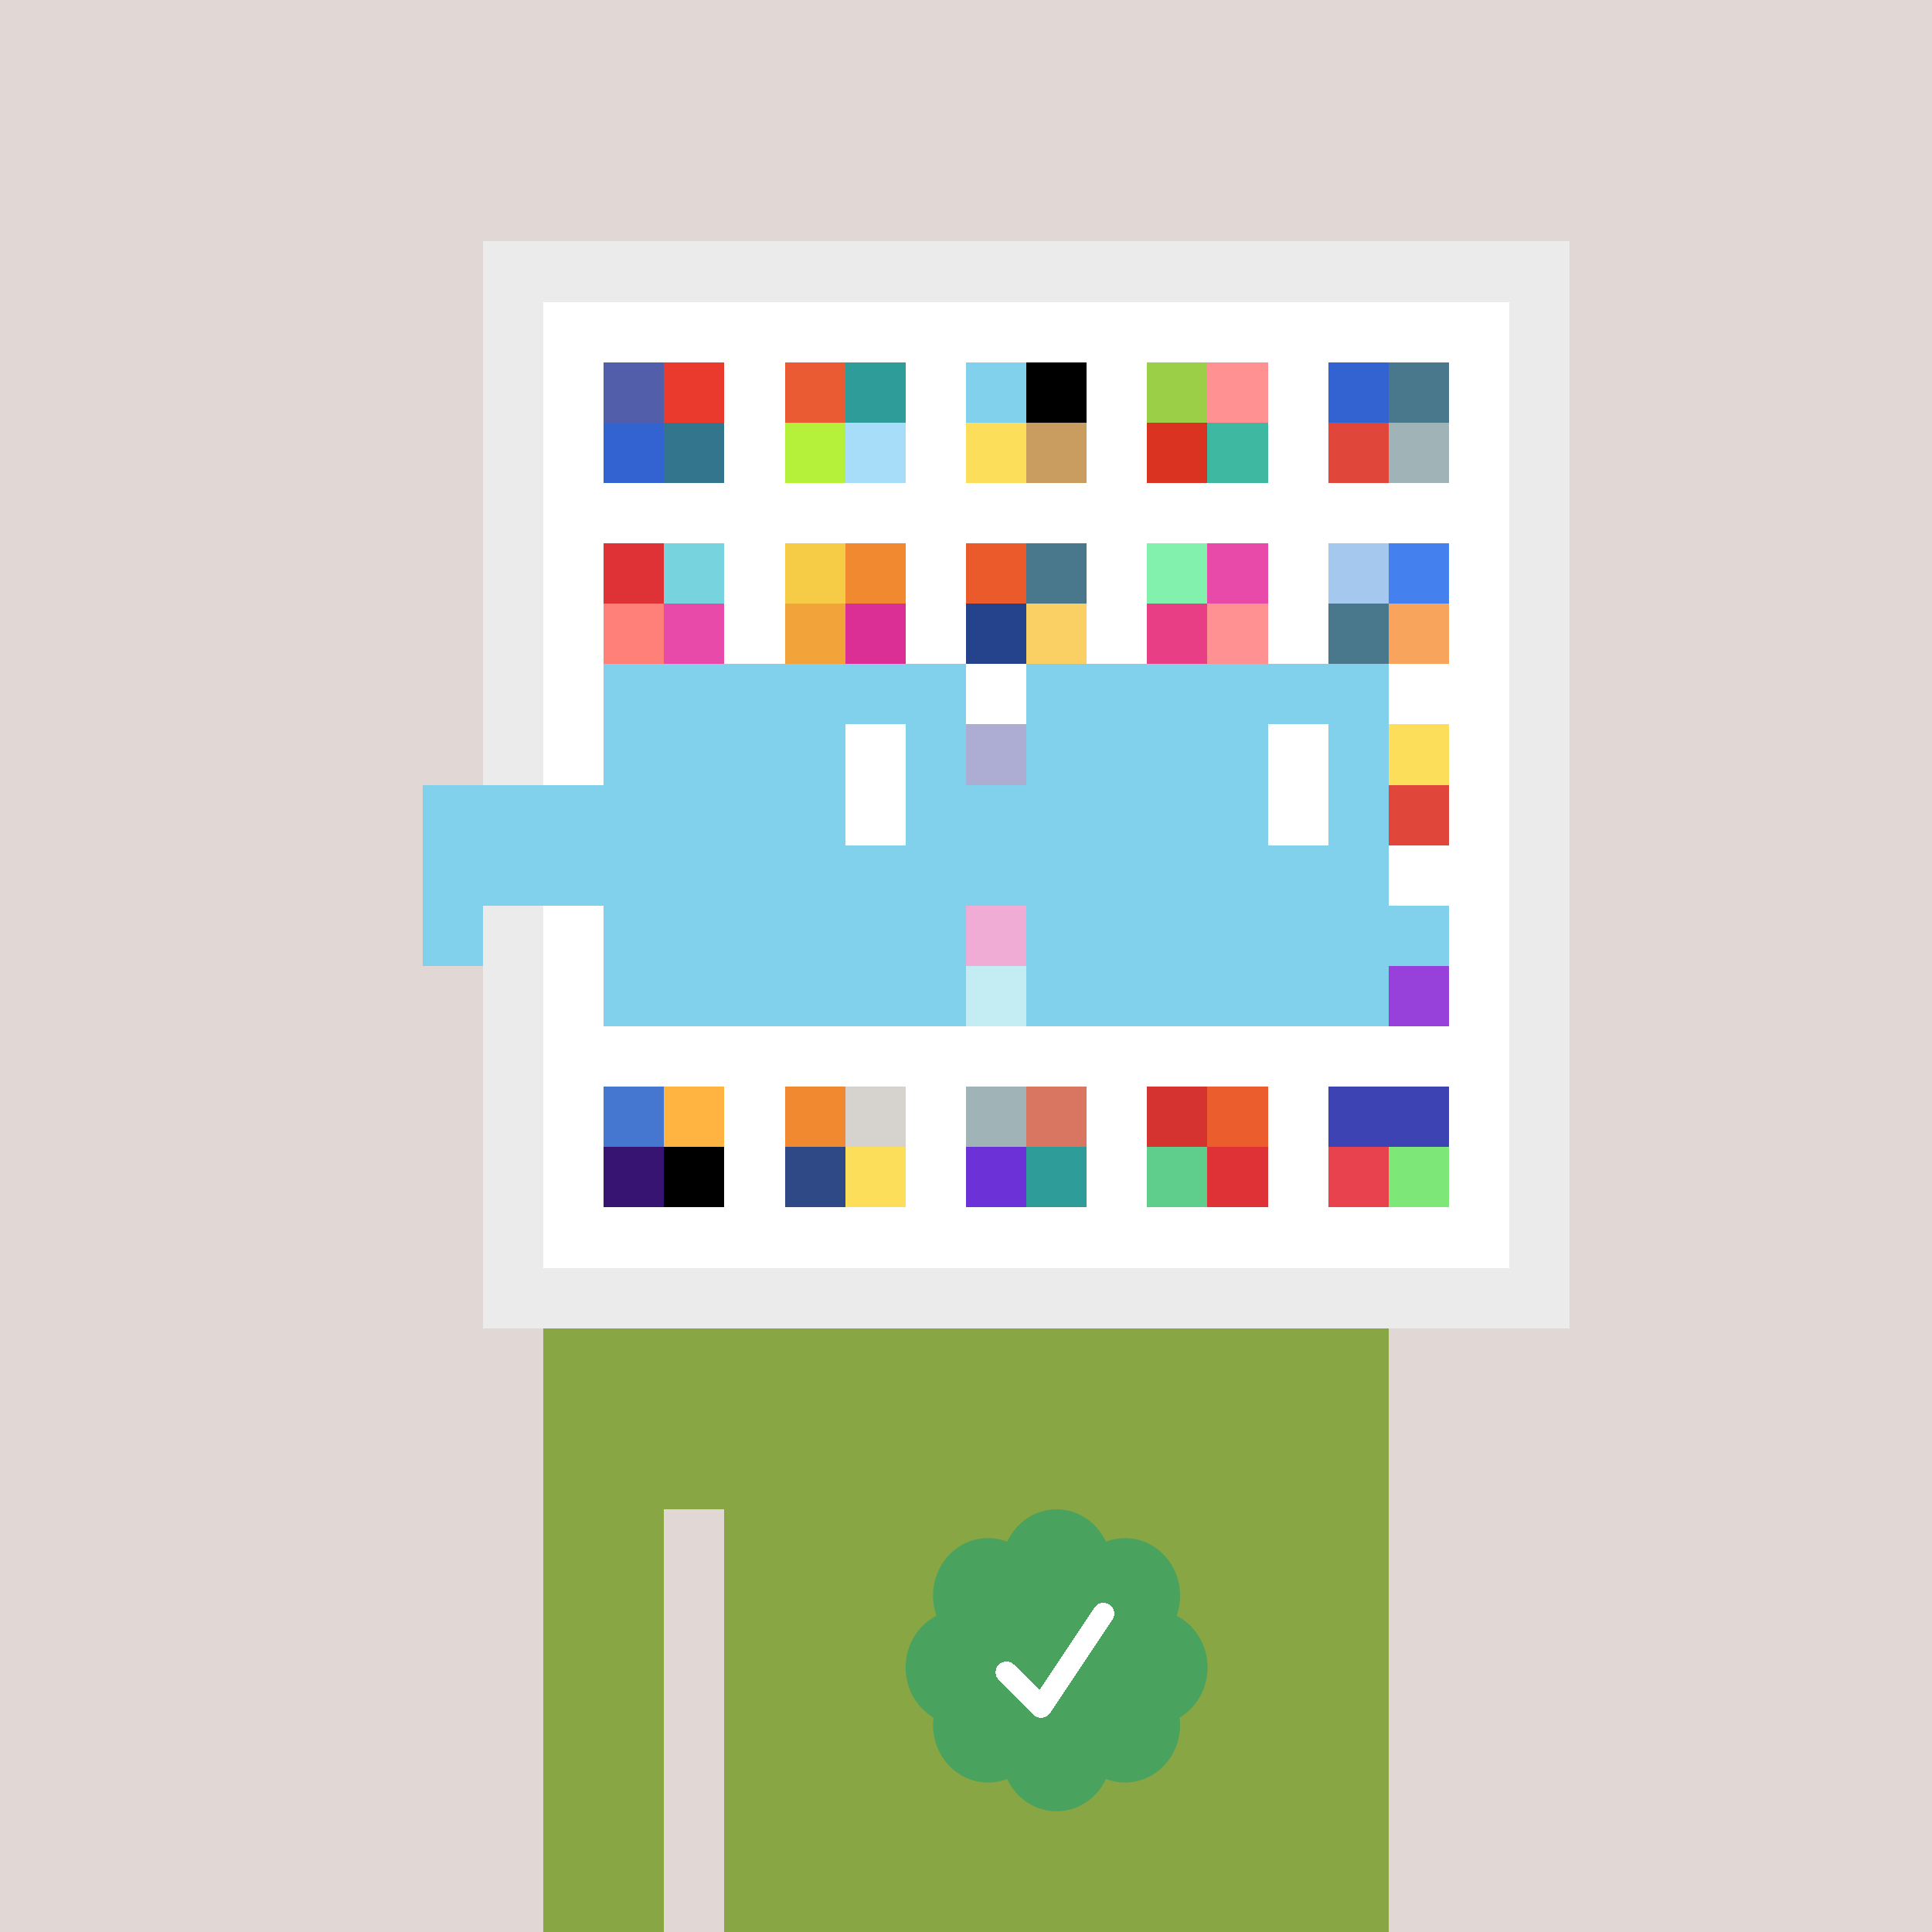 <svg xmlns="http://www.w3.org/2000/svg" viewBox="0 0 320 320" width="2000" height="2000" shape-rendering="crispEdges"><defs><style>.check{fill: #49A25E}</style></defs><path fill="#E1D7D5" d="M0 0h320v320H0z" /><path fill="#EBEBEB" d="M80 40h180v180H80z"/><path fill="#FFFFFF" d="M90 50h160v160H90z"/><path fill="#525EAA" d="M100 60h10v10h-10z"/><path fill="#3263D0" d="M100 70h10v10h-10z"/><path fill="#EA3A2D" d="M110 60h10v10h-10z"/><path fill="#33758D" d="M110 70h10v10h-10z"/><path fill="#EA5B33" d="M130 60h10v10h-10z"/><path fill="#B5F13B" d="M130 70h10v10h-10z"/><path fill="#2E9D9A" d="M140 60h10v10h-10z"/><path fill="#A7DDF9" d="M140 70h10v10h-10z"/><path fill="#81D1EC" d="M160 60h10v10h-10z"/><path fill="#FCDE5B" d="M160 70h10v10h-10z"/><path fill="#000000" d="M170 60h10v10h-10z"/><path fill="#C99C5F" d="M170 70h10v10h-10z"/><path fill="#9CCF48" d="M190 60h10v10h-10z"/><path fill="#DA3321" d="M190 70h10v10h-10z"/><path fill="#FF9193" d="M200 60h10v10h-10z"/><path fill="#3EB8A1" d="M200 70h10v10h-10z"/><path fill="#3263D0" d="M220 60h10v10h-10z"/><path fill="#E04639" d="M220 70h10v10h-10z"/><path fill="#49788D" d="M230 60h10v10h-10z"/><path fill="#A0B3B7" d="M230 70h10v10h-10z"/><path fill="#DE3237" d="M100 90h10v10h-10z"/><path fill="#FF8079" d="M100 100h10v10h-10z"/><path fill="#77D3DE" d="M110 90h10v10h-10z"/><path fill="#E84AA9" d="M110 100h10v10h-10z"/><path fill="#F6CB45" d="M130 90h10v10h-10z"/><path fill="#F2A43A" d="M130 100h10v10h-10z"/><path fill="#F18930" d="M140 90h10v10h-10z"/><path fill="#DB2F96" d="M140 100h10v10h-10z"/><path fill="#EB5A2A" d="M160 90h10v10h-10z"/><path fill="#25438C" d="M160 100h10v10h-10z"/><path fill="#49788D" d="M170 90h10v10h-10z"/><path fill="#FAD064" d="M170 100h10v10h-10z"/><path fill="#83F1AE" d="M190 90h10v10h-10z"/><path fill="#E73E85" d="M190 100h10v10h-10z"/><path fill="#E84AA9" d="M200 90h10v10h-10z"/><path fill="#FF9193" d="M200 100h10v10h-10z"/><path fill="#A4C8EE" d="M220 90h10v10h-10z"/><path fill="#49788D" d="M220 100h10v10h-10z"/><path fill="#4581EE" d="M230 90h10v10h-10z"/><path fill="#F9A45C" d="M230 100h10v10h-10z"/><path fill="#322F92" d="M160 120h10v10h-10z"/><path fill="#FCDE5B" d="M230 120h10v10h-10z"/><path fill="#E04639" d="M230 130h10v10h-10z"/><path fill="#DB2F96" d="M160 150h10v10h-10z"/><path fill="#6AD1DE" d="M160 160h10v10h-10z"/><path fill="#81D1EC" d="M230 150h10v10h-10z"/><path fill="#9741DA" d="M230 160h10v10h-10z"/><path fill="#4576D0" d="M100 180h10v10h-10z"/><path fill="#371471" d="M100 190h10v10h-10z"/><path fill="#FFB340" d="M110 180h10v10h-10z"/><path fill="#000000" d="M110 190h10v10h-10z"/><path fill="#F18930" d="M130 180h10v10h-10z"/><path fill="#2E4985" d="M130 190h10v10h-10z"/><path fill="#D6D3CE" d="M140 180h10v10h-10z"/><path fill="#FCDE5B" d="M140 190h10v10h-10z"/><path fill="#A0B3B7" d="M160 180h10v10h-10z"/><path fill="#6C31D7" d="M160 190h10v10h-10z"/><path fill="#D97661" d="M170 180h10v10h-10z"/><path fill="#2E9D9A" d="M170 190h10v10h-10z"/><path fill="#D5332F" d="M190 180h10v10h-10z"/><path fill="#5FCD8C" d="M190 190h10v10h-10z"/><path fill="#EB5D2D" d="M200 180h10v10h-10z"/><path fill="#DE3237" d="M200 190h10v10h-10z"/><path fill="#3D43B3" d="M220 180h10v10h-10z"/><path fill="#E8424E" d="M220 190h10v10h-10z"/><path fill="#3D43B3" d="M230 180h10v10h-10z"/><path fill="#7DE778" d="M230 190h10v10h-10z"/><path fill="#88A643" d="M90 220h20v100H90V220Zm20 0h10v30h-10v-30Zm10 0h110v100H120V220Z"/><path class="check" shape-rendering="geometricPrecision" d="M200 276.191c0-3.762-2.083-7.024-5.114-8.572a9.97 9.97 0 0 0 .567-3.333c0-5.262-4.072-9.519-9.091-9.519-1.118 0-2.19.199-3.18.595-1.472-3.184-4.586-5.362-8.181-5.362-3.595 0-6.704 2.184-8.182 5.357a8.604 8.604 0 0 0-3.182-.595c-5.023 0-9.09 4.262-9.09 9.524 0 1.176.198 2.295.565 3.333-3.028 1.548-5.112 4.805-5.112 8.572 0 3.559 1.862 6.661 4.624 8.299-.048.405-.077.81-.077 1.225 0 5.262 4.067 9.523 9.09 9.523 1.12 0 2.191-.204 3.179-.594 1.476 3.175 4.586 5.356 8.183 5.356 3.6 0 6.71-2.181 8.183-5.356.988.387 2.059.59 3.18.59 5.024 0 9.091-4.263 9.091-9.525 0-.413-.029-.818-.079-1.22 2.757-1.637 4.626-4.739 4.626-8.296v-.002Z" /><path fill="#fff" d="m184.249 268.252-10.319 15.476a1.785 1.785 0 0 1-2.478.496l-.274-.224-5.75-5.75a1.784 1.784 0 1 1 2.524-2.524l4.214 4.207 9.106-13.666a1.787 1.787 0 0 1 2.476-.493 1.784 1.784 0 0 1 .501 2.476v.002Z"/><path fill="#FFFFFF" fill-opacity=".6" d="M160 120h10v50h-10z"/><path fill="#fff" d="M130 120h-20v10h20v-10Zm0 10h-20v10h20v-10Zm0 10h-20v10h20v-10Zm0 10h-20v10h20v-10Z"/><path fill="#000" d="M150 120h-20v10h20v-10Zm0 10h-20v10h20v-10Zm0 10h-20v10h20v-10Zm0 10h-20v10h20v-10Z"/><path fill="#fff" d="M200 120h-20v10h20v-10Zm0 10h-20v10h20v-10Zm0 10h-20v10h20v-10Zm0 10h-20v10h20v-10Z"/><path fill="#000" d="M220 120h-20v10h20v-10Zm0 10h-20v10h20v-10Zm0 10h-20v10h20v-10Zm0 10h-20v10h20v-10Z"/><path fill="#81D1EC" d="M160 110h-60v10h60v-10Zm70 0h-60v10h60v-10Zm-120 10h-10v10h10v-10Zm50 0h-10v10h10v-10Zm20 0h-10v10h10v-10Zm50 0h-10v10h10v-10Zm0 10h-10v10h10v-10Zm-120 10h-10v10h10v-10Zm50 0h-10v10h10v-10Zm20 0h-10v10h10v-10Zm50 0h-10v10h10v-10Zm-150 0H70v10h10v-10Zm0 10H70v10h10v-10Zm30 0h-10v10h10v-10Zm50 0h-10v10h10v-10Zm20 0h-10v10h10v-10Zm50 0h-10v10h10v-10Zm-70 10h-60v10h60v-10Zm70 0h-60v10h60v-10Zm-120-30H70v10h40v-10Zm70 0h-30v10h30v-10Z"/><path fill="#81D1EC" d="M110 120h40v40h-40z"/><path fill="#81D1EC" d="M180 120h40v40h-40z"/><path fill="#FFFFFF" d="M140 120h10v20h-10z"/><path fill="#FFFFFF" d="M210 120h10v20h-10z"/><path fill="#81D1EC" d="M80 140h45v10H80v-10Zm45 0h45v10h-45v-10Z"/></svg>